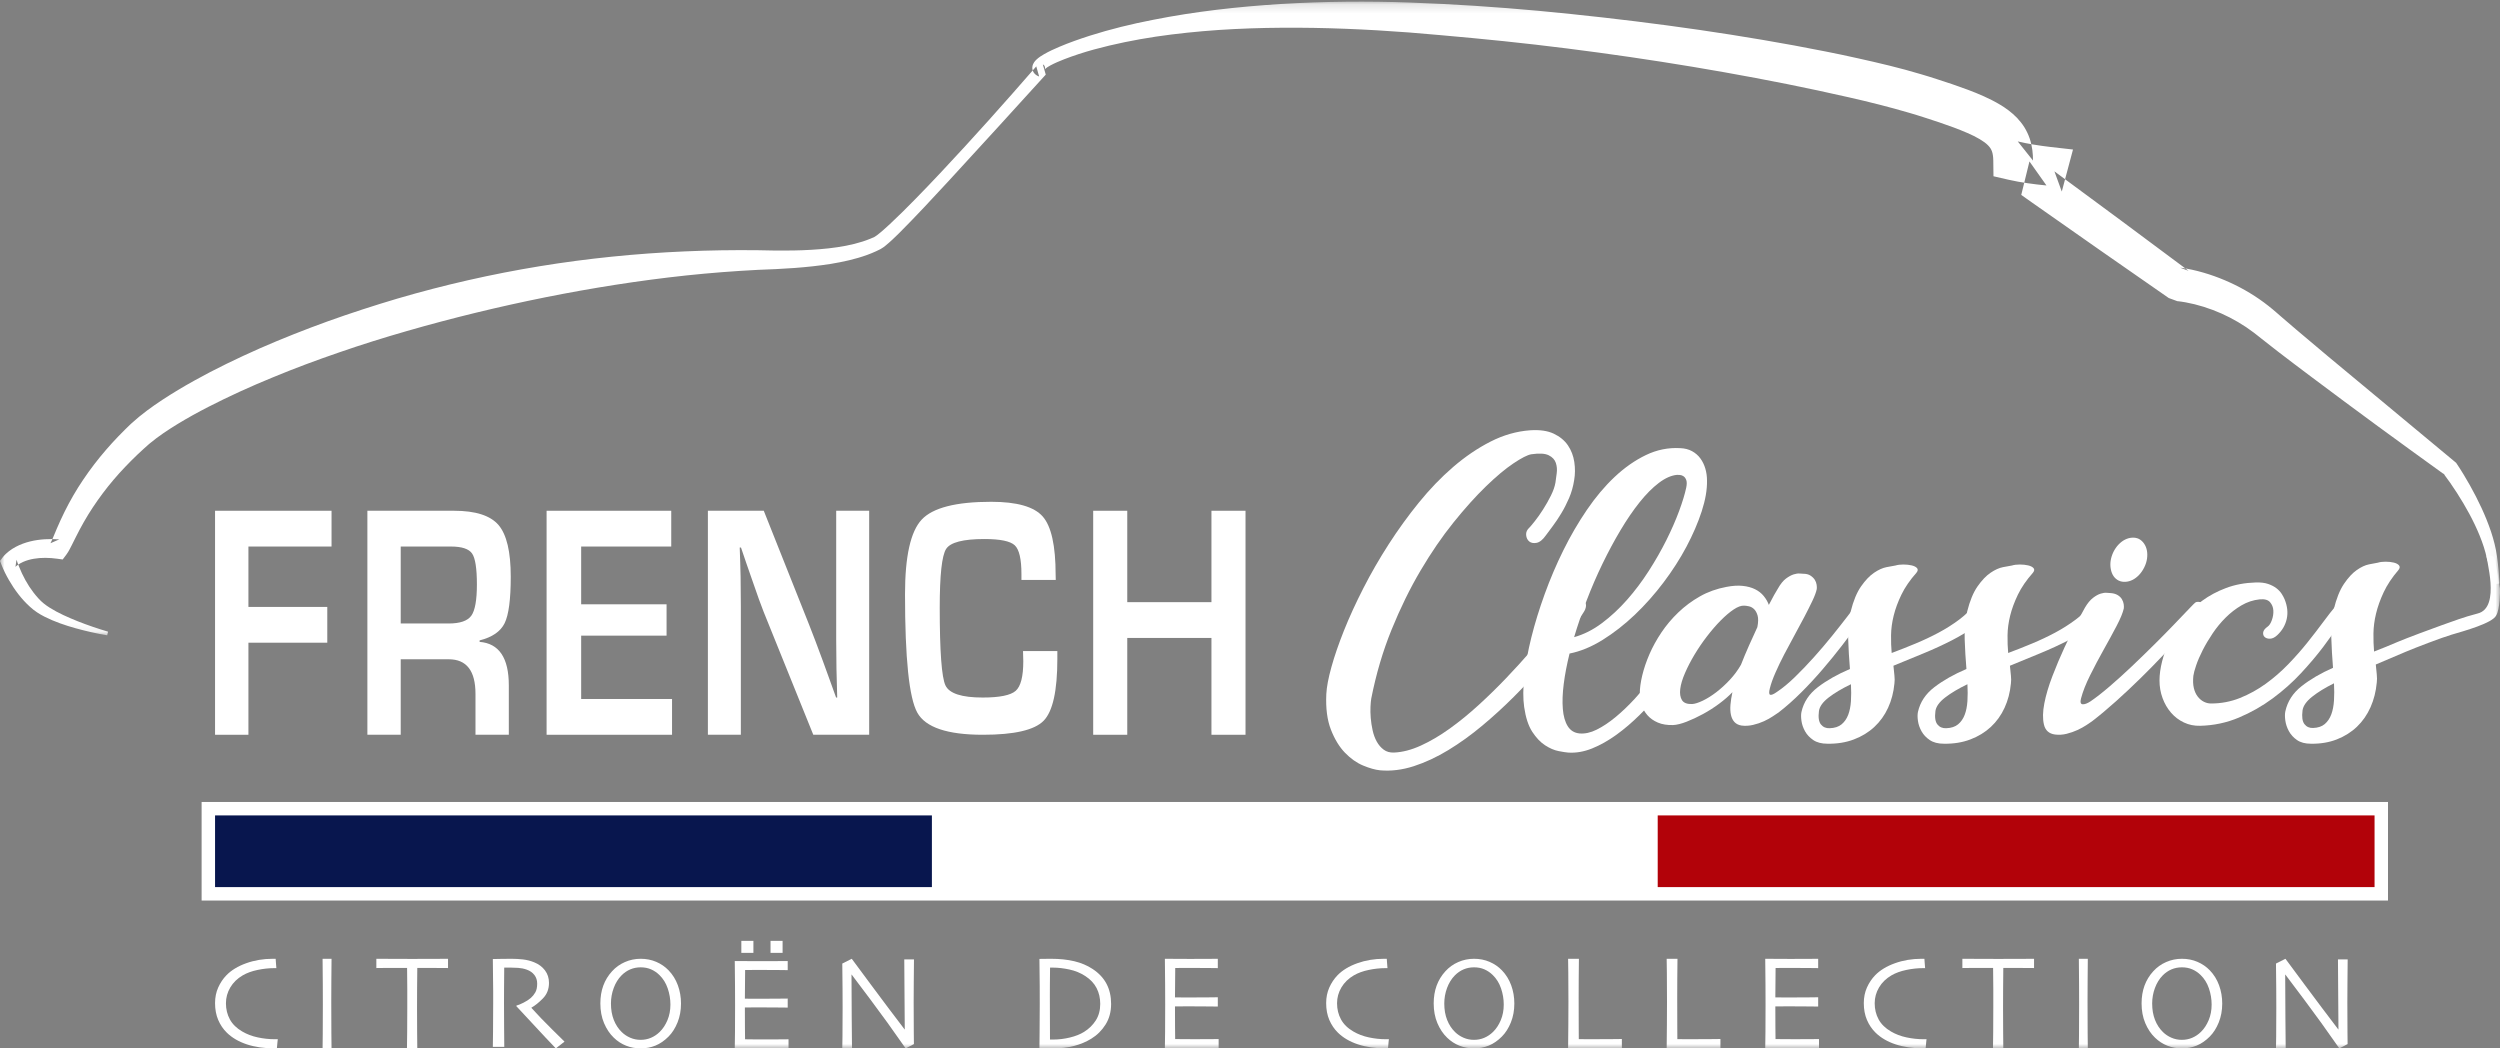 <?xml version="1.0" encoding="UTF-8"?>
<svg width="279px" height="117px" viewBox="0 0 279 117" version="1.1" xmlns="http://www.w3.org/2000/svg" xmlns:xlink="http://www.w3.org/1999/xlink">
    <rect x="0" y="0" width="279" height="117" fill="#808080" stroke="none"/>
    <!-- Generator: Sketch 55 (78076) - https://sketchapp.com -->
    <title>Group 47</title>
    <desc>Created with Sketch.</desc>
    <defs>
        <polygon id="path-1" points="0 0.182 278.944 0.182 278.944 70.903 0 70.903"></polygon>
        <polygon id="path-3" points="0 117 279 117 279 0 0 0"></polygon>
    </defs>
    <g id="Page-1" stroke="none" stroke-width="1" fill="none" fill-rule="evenodd">
        <g id="Page-annonce" transform="translate(-227, -3173)">
            <g id="Group-47" transform="translate(227, 3173)">
                <g id="Group-3">
                    <mask id="mask-2" fill="white">
                        <use xlink:href="#path-1"></use>
                    </mask>
                    <g id="Clip-2"></g>
                    <path d="M11.964,70.903 C10.767,70.704 9.593,70.432 8.421,70.109 C7.25,69.781 6.092,69.388 4.964,68.819 C4.682,68.676 4.403,68.516 4.128,68.333 C3.991,68.244 3.856,68.141 3.721,68.038 L3.354,67.724 C2.874,67.294 2.443,66.82 2.055,66.319 C1.665,65.818 1.317,65.291 1.003,64.745 C0.847,64.471 0.695,64.195 0.556,63.911 C0.486,63.769 0.42,63.625 0.354,63.48 C0.288,63.33 0.228,63.195 0.161,63.018 L-0,62.596 L0.284,62.224 L0.347,62.142 L0.393,62.086 L0.48,61.988 C0.537,61.925 0.594,61.868 0.651,61.814 C0.766,61.704 0.884,61.605 1.004,61.512 C1.244,61.328 1.495,61.169 1.753,61.031 C2.269,60.756 2.811,60.561 3.356,60.426 C3.902,60.289 4.453,60.218 4.998,60.182 C5.544,60.147 6.084,60.156 6.618,60.194 L5.628,60.626 C5.641,60.601 5.71,60.468 5.765,60.348 C5.825,60.216 5.887,60.073 5.95,59.924 L6.337,59.002 C6.606,58.376 6.892,57.746 7.199,57.126 C7.815,55.885 8.511,54.676 9.291,53.525 C10.068,52.372 10.915,51.267 11.822,50.216 C12.271,49.686 12.747,49.181 13.225,48.678 C13.467,48.43 13.71,48.182 13.956,47.938 L14.328,47.576 L14.515,47.395 L14.718,47.207 C15.809,46.217 16.945,45.398 18.107,44.631 C19.269,43.868 20.453,43.162 21.652,42.494 C24.051,41.159 26.512,39.976 29.004,38.873 C31.5,37.781 34.032,36.782 36.589,35.856 C39.149,34.939 41.735,34.099 44.34,33.326 C49.555,31.797 54.864,30.591 60.224,29.712 C65.584,28.835 70.996,28.291 76.414,28.056 C79.127,27.935 81.823,27.895 84.551,27.924 C85.894,27.963 87.216,27.977 88.54,27.954 C89.862,27.93 91.18,27.859 92.478,27.716 C93.774,27.57 95.054,27.345 96.259,26.959 L96.707,26.805 L97.146,26.635 L97.569,26.451 C97.62,26.431 97.757,26.339 97.868,26.256 C98.349,25.892 98.844,25.44 99.324,24.996 C100.289,24.096 101.234,23.156 102.163,22.203 C103.093,21.249 104.022,20.291 104.932,19.316 C108.589,15.427 112.146,11.436 115.647,7.407 L115.969,8.535 C115.919,8.519 115.91,8.514 115.885,8.505 L115.825,8.479 C115.787,8.461 115.748,8.441 115.71,8.419 C115.634,8.373 115.553,8.314 115.474,8.233 C115.395,8.15 115.316,8.038 115.265,7.904 C115.215,7.77 115.195,7.615 115.208,7.49 C115.235,7.23 115.33,7.074 115.408,6.951 C115.489,6.834 115.57,6.745 115.645,6.672 C115.951,6.383 116.232,6.216 116.516,6.049 C117.08,5.726 117.64,5.472 118.204,5.232 C119.329,4.753 120.475,4.356 121.628,3.983 C123.936,3.251 126.285,2.679 128.652,2.219 C133.383,1.276 138.18,0.743 142.983,0.443 C147.788,0.158 152.605,0.106 157.408,0.286 C162.204,0.457 166.984,0.777 171.757,1.212 C181.297,2.114 190.804,3.344 200.249,5.076 C202.609,5.52 204.969,5.97 207.322,6.502 C209.678,7.025 212.024,7.573 214.402,8.288 C215.006,8.461 215.564,8.643 216.144,8.828 C216.72,9.012 217.297,9.202 217.877,9.399 C219.036,9.799 220.206,10.21 221.402,10.75 C222.001,11.021 222.608,11.321 223.228,11.694 C223.844,12.065 224.486,12.524 225.09,13.143 C225.389,13.459 225.675,13.812 225.922,14.206 C226.166,14.603 226.367,15.03 226.515,15.462 C226.81,16.333 226.883,17.172 226.883,17.92 L225.181,15.783 C225.744,15.917 226.348,16.037 226.963,16.139 C227.271,16.19 227.581,16.238 227.892,16.281 C228.198,16.325 228.526,16.367 228.809,16.399 L231.347,16.687 L230.709,19.08 L230.095,21.378 L229.273,19.124 C231.778,20.962 234.276,22.811 236.772,24.662 L244.251,30.227 L243.297,29.876 L243.509,29.9 L243.683,29.925 L244.016,29.98 C244.234,30.018 244.447,30.06 244.658,30.107 C245.078,30.2 245.49,30.306 245.897,30.424 C246.711,30.66 247.504,30.944 248.278,31.271 C249.825,31.926 251.297,32.753 252.645,33.748 C252.981,33.998 253.311,34.256 253.632,34.523 L254.103,34.926 L254.531,35.299 C255.098,35.796 255.686,36.291 256.265,36.786 L259.784,39.751 L273.977,51.545 L274.103,51.651 L274.157,51.73 C274.703,52.542 275.179,53.337 275.645,54.164 C276.107,54.986 276.538,55.827 276.936,56.684 C277.332,57.543 277.692,58.422 277.996,59.325 C278.296,60.23 278.536,61.161 278.672,62.121 L278.663,62.079 C278.73,62.586 278.791,63.09 278.836,63.595 C278.878,64.101 278.921,64.603 278.944,65.111 L278.528,65.187 L278.041,63.762 C277.877,63.29 277.716,62.818 277.541,62.355 L277.533,62.312 C277.351,61.455 277.069,60.61 276.732,59.782 C276.397,58.954 276.006,58.143 275.58,57.349 C275.152,56.555 274.69,55.777 274.201,55.016 C273.714,54.26 273.19,53.499 272.661,52.806 L272.841,52.991 C270.337,51.192 267.849,49.376 265.359,47.56 C262.871,45.74 260.403,43.896 257.932,42.048 C256.699,41.122 255.465,40.194 254.239,39.25 C253.627,38.772 253.015,38.303 252.403,37.812 L251.943,37.448 L251.522,37.119 C251.242,36.907 250.955,36.703 250.665,36.506 C249.496,35.728 248.241,35.077 246.926,34.583 C246.269,34.335 245.598,34.125 244.923,33.957 C244.586,33.874 244.247,33.801 243.911,33.74 C243.744,33.711 243.577,33.682 243.414,33.66 L243.174,33.629 L243.062,33.617 C243.032,33.614 242.98,33.609 242.986,33.61 L242.032,33.26 L234.378,27.933 C231.829,26.154 229.282,24.373 226.743,22.581 L225.572,21.753 L225.921,20.327 L226.486,18.017 L228.386,20.698 C228.008,20.663 227.677,20.627 227.324,20.585 C226.977,20.543 226.63,20.497 226.282,20.447 C225.584,20.345 224.882,20.226 224.152,20.058 L222.472,19.671 L222.451,17.92 C222.445,17.49 222.392,17.138 222.301,16.888 C222.254,16.763 222.2,16.654 222.133,16.546 C222.063,16.44 221.973,16.332 221.864,16.218 C221.416,15.756 220.524,15.256 219.554,14.837 C218.575,14.412 217.502,14.02 216.409,13.651 C215.862,13.467 215.309,13.286 214.751,13.108 C214.197,12.933 213.623,12.747 213.082,12.594 C210.896,11.953 208.612,11.375 206.322,10.858 C204.032,10.332 201.722,9.846 199.408,9.377 C190.142,7.529 180.768,6.076 171.361,4.982 C166.657,4.439 161.937,4.012 157.222,3.621 C152.514,3.265 147.794,3.062 143.076,3.095 C140.717,3.111 138.36,3.189 136.008,3.345 C133.657,3.508 131.311,3.745 128.984,4.09 C126.659,4.442 124.351,4.907 122.093,5.522 C120.966,5.831 119.853,6.192 118.774,6.609 C118.238,6.819 117.705,7.042 117.23,7.298 C116.998,7.423 116.768,7.57 116.641,7.688 C116.609,7.716 116.591,7.739 116.586,7.743 C116.583,7.743 116.609,7.722 116.621,7.61 C116.624,7.558 116.62,7.478 116.592,7.414 C116.568,7.348 116.53,7.299 116.501,7.27 C116.475,7.242 116.453,7.229 116.44,7.222 C116.434,7.218 116.428,7.216 116.424,7.214 L116.414,7.21 L116.383,7.2 L116.706,8.328 C113.108,12.292 109.507,16.244 105.88,20.184 C104.059,22.151 102.246,24.114 100.332,26.029 C99.844,26.506 99.367,26.976 98.794,27.438 C98.639,27.556 98.507,27.668 98.26,27.802 L97.77,28.04 L97.28,28.253 L96.784,28.446 C95.448,28.932 94.08,29.223 92.72,29.45 C89.998,29.88 87.264,30.022 84.572,30.116 C81.93,30.252 79.259,30.458 76.617,30.737 C71.323,31.301 66.07,32.14 60.865,33.178 C55.66,34.224 50.503,35.477 45.41,36.944 C42.864,37.674 40.334,38.465 37.834,39.333 C35.331,40.19 32.852,41.116 30.414,42.127 C27.972,43.127 25.572,44.219 23.244,45.413 C22.08,46.01 20.938,46.64 19.837,47.31 C18.742,47.982 17.669,48.692 16.744,49.464 L16.572,49.609 L16.392,49.77 L16.031,50.092 L15.323,50.749 C14.86,51.196 14.402,51.648 13.961,52.115 C13.073,53.044 12.241,54.023 11.472,55.048 C10.704,56.073 9.993,57.139 9.358,58.254 C9.04,58.812 8.74,59.38 8.448,59.965 L8,60.86 C7.923,61.013 7.842,61.172 7.752,61.338 C7.653,61.513 7.569,61.678 7.385,61.923 L6.996,62.438 L6.395,62.355 C5.504,62.231 4.613,62.215 3.779,62.358 C3.362,62.428 2.962,62.542 2.596,62.702 C2.414,62.782 2.242,62.875 2.083,62.977 C2.005,63.029 1.93,63.083 1.863,63.137 C1.83,63.164 1.797,63.192 1.769,63.217 L1.731,63.253 L1.717,63.267 C1.716,63.267 1.705,63.281 1.722,63.256 L1.846,62.463 C1.876,62.567 1.925,62.709 1.97,62.835 C2.017,62.964 2.066,63.095 2.119,63.224 C2.22,63.484 2.335,63.741 2.453,63.996 C2.692,64.504 2.964,64.997 3.269,65.465 C3.576,65.931 3.913,66.374 4.286,66.78 L4.574,67.077 C4.67,67.164 4.764,67.253 4.87,67.336 C5.078,67.505 5.305,67.666 5.544,67.816 C6.502,68.423 7.591,68.895 8.684,69.338 C9.784,69.774 10.917,70.155 12.055,70.494 L11.964,70.903 Z" id="Fill-1" fill="#FFFFFF" mask="url(#mask-2)"></path>
                </g>
                <path d="M31,115.97 C30.995,116.014 30.982,116.137 30.961,116.339 C30.939,116.541 30.919,116.761 30.9,117 L30.775,117 L30.65,117 C29.486,117 28.452,116.85 27.546,116.551 C26.641,116.251 25.897,115.816 25.315,115.247 C24.91,114.852 24.59,114.38 24.354,113.83 C24.118,113.279 24,112.651 24,111.945 C24,111.312 24.117,110.734 24.35,110.21 C24.584,109.687 24.889,109.23 25.265,108.841 C25.814,108.276 26.55,107.828 27.475,107.497 C28.4,107.165 29.389,107 30.442,107 L30.621,107 L30.764,107 C30.769,107.088 30.778,107.228 30.793,107.42 C30.807,107.612 30.824,107.82 30.842,108.044 L30.721,108.044 L30.599,108.044 C30.003,108.044 29.384,108.111 28.745,108.245 C28.105,108.379 27.554,108.58 27.091,108.848 C26.49,109.198 26.027,109.648 25.702,110.196 C25.378,110.743 25.215,111.334 25.215,111.967 C25.215,112.624 25.361,113.222 25.652,113.76 C25.943,114.298 26.404,114.75 27.034,115.115 C27.549,115.417 28.125,115.637 28.763,115.773 C29.4,115.909 30.033,115.977 30.663,115.977 L30.799,115.977 C30.861,115.977 30.928,115.975 31,115.97" id="Fill-4" fill="#FFFFFF"></path>
                <path d="M37,117 L36,117 C36.004,116.701 36.01,116.169 36.018,115.402 C36.026,114.635 36.03,113.535 36.03,112.101 C36.03,111.533 36.028,110.789 36.024,109.868 C36.02,108.947 36.012,107.991 36,107 L37,107 C36.992,107.712 36.985,108.54 36.979,109.483 C36.973,110.427 36.97,111.197 36.97,111.794 C36.97,113.308 36.974,114.48 36.982,115.308 C36.99,116.137 36.996,116.701 37,117" id="Fill-6" fill="#FFFFFF"></path>
                <path d="M50,108.033 C49.925,108.033 49.613,108.03 49.064,108.026 C48.514,108.02 47.683,108.018 46.57,108.018 C46.56,109.042 46.553,109.818 46.548,110.348 C46.544,110.877 46.542,111.599 46.542,112.513 C46.542,113.392 46.545,114.285 46.552,115.191 C46.559,116.098 46.565,116.701 46.57,117 L45.417,117 C45.426,116.701 45.434,116.089 45.441,115.165 C45.448,114.241 45.452,113.337 45.452,112.453 L45.452,110.382 C45.452,109.87 45.444,109.082 45.431,108.018 C44.438,108.013 43.634,108.014 43.017,108.022 C42.399,108.029 42.06,108.033 42,108.033 L42,107 C42.48,107 43.063,107.003 43.75,107.008 C44.437,107.012 45.17,107.015 45.948,107.015 C47.075,107.015 48.017,107.012 48.774,107.008 C49.531,107.003 49.939,107 50,107 L50,108.033 Z" id="Fill-8" fill="#FFFFFF"></path>
                <path d="M63,116.246 L62.03,117 C61.917,116.888 61.514,116.464 60.823,115.729 C60.131,114.994 59.065,113.847 57.625,112.289 L57.633,112.223 C57.829,112.174 58.09,112.068 58.416,111.904 C58.741,111.741 59.015,111.564 59.237,111.373 C59.428,111.207 59.595,111.002 59.737,110.758 C59.879,110.514 59.95,110.186 59.95,109.776 C59.95,109.4 59.846,109.076 59.636,108.805 C59.427,108.534 59.139,108.335 58.773,108.208 C58.473,108.101 58.158,108.036 57.828,108.014 C57.497,107.992 57.192,107.981 56.913,107.981 C56.728,107.981 56.585,107.982 56.487,107.984 C56.389,107.987 56.317,107.988 56.271,107.988 C56.26,108.916 56.254,109.734 56.251,110.443 C56.248,111.151 56.247,111.652 56.247,111.945 C56.247,112.614 56.251,113.523 56.259,114.67 C56.267,115.818 56.273,116.539 56.278,116.832 L55,116.832 C55.005,116.539 55.013,115.972 55.023,115.13 C55.034,114.288 55.039,113.24 55.039,111.985 L55.039,110.631 C55.039,109.972 55.026,108.772 55,107.029 C55.052,107.029 55.309,107.024 55.774,107.014 C56.238,107.005 56.666,107 57.058,107 C57.507,107 57.942,107.024 58.365,107.073 C58.788,107.122 59.201,107.227 59.604,107.388 C60.114,107.593 60.519,107.894 60.818,108.291 C61.118,108.689 61.267,109.156 61.267,109.692 C61.267,110.385 61.041,110.961 60.59,111.422 C60.14,111.883 59.713,112.226 59.311,112.45 L59.311,112.487 C60.019,113.268 60.795,114.075 61.64,114.905 C62.484,115.736 62.938,116.183 63,116.246" id="Fill-10" fill="#FFFFFF"></path>
                <path d="M74.819,112.109 C74.819,111.497 74.718,110.895 74.516,110.304 C74.314,109.713 74.007,109.217 73.594,108.816 C73.316,108.543 73.004,108.331 72.658,108.18 C72.313,108.029 71.927,107.954 71.5,107.954 C71.083,107.954 70.694,108.03 70.335,108.184 C69.975,108.337 69.65,108.562 69.357,108.859 C68.986,109.235 68.697,109.702 68.491,110.258 C68.285,110.814 68.182,111.393 68.182,111.996 C68.182,112.675 68.287,113.283 68.498,113.82 C68.709,114.357 69.007,114.812 69.392,115.184 C69.656,115.443 69.97,115.651 70.331,115.809 C70.693,115.967 71.08,116.046 71.493,116.046 C71.906,116.046 72.292,115.97 72.651,115.816 C73.011,115.663 73.337,115.443 73.629,115.156 C73.977,114.816 74.262,114.384 74.485,113.859 C74.707,113.333 74.819,112.75 74.819,112.109 M76,111.996 C76,112.76 75.872,113.461 75.615,114.099 C75.358,114.738 75.023,115.264 74.611,115.679 C74.153,116.14 73.667,116.476 73.153,116.686 C72.639,116.895 72.088,117 71.5,117 C70.926,117 70.384,116.9 69.875,116.7 C69.366,116.5 68.907,116.201 68.5,115.806 C68.051,115.377 67.689,114.836 67.413,114.184 C67.138,113.531 67,112.797 67,111.982 C67,111.257 67.109,110.596 67.326,110 C67.544,109.404 67.87,108.868 68.306,108.392 C68.708,107.949 69.188,107.606 69.743,107.364 C70.298,107.121 70.884,107 71.5,107 C72.125,107 72.704,107.114 73.236,107.343 C73.769,107.571 74.229,107.888 74.618,108.293 C75.072,108.764 75.415,109.319 75.649,109.958 C75.883,110.596 76,111.276 76,111.996" id="Fill-12" fill="#FFFFFF"></path>
                <mask id="mask-4" fill="white">
                    <use xlink:href="#path-3"></use>
                </mask>
                <g id="Clip-15"></g>
                <path d="M85.991,106.337 L87.337,106.337 L87.337,105 L85.991,105 L85.991,106.337 Z M82.733,106.337 L84.08,106.337 L84.08,105 L82.733,105 L82.733,106.337 Z M88,117 C87.958,117 87.645,116.997 87.062,116.993 C86.479,116.988 85.758,116.985 84.898,116.985 C84.301,116.985 83.755,116.988 83.258,116.993 C82.763,116.997 82.343,117 82,117 C82.009,116.718 82.017,116.106 82.025,115.166 C82.032,114.225 82.035,113.254 82.035,112.25 C82.035,111.699 82.033,110.971 82.028,110.065 C82.023,109.159 82.014,108.221 82,107.251 C82.334,107.251 82.751,107.253 83.252,107.258 C83.752,107.263 84.268,107.266 84.799,107.266 C85.697,107.266 86.428,107.263 86.992,107.258 C87.556,107.253 87.861,107.251 87.908,107.251 L87.908,108.267 C87.861,108.267 87.567,108.263 87.024,108.256 C86.481,108.248 85.805,108.245 84.997,108.245 C84.644,108.245 84.299,108.246 83.96,108.248 C83.622,108.251 83.354,108.252 83.156,108.252 C83.156,108.803 83.152,109.352 83.142,109.9 C83.133,110.448 83.128,110.966 83.128,111.453 C83.34,111.453 83.59,111.454 83.879,111.457 C84.168,111.459 84.425,111.461 84.651,111.461 C85.478,111.461 86.217,111.457 86.868,111.45 C87.519,111.442 87.866,111.439 87.908,111.439 L87.908,112.447 C87.871,112.447 87.483,112.443 86.745,112.436 C86.007,112.429 85.333,112.425 84.722,112.425 C84.496,112.425 84.227,112.426 83.914,112.429 C83.602,112.431 83.34,112.433 83.128,112.433 C83.128,113.353 83.131,114.084 83.135,114.625 C83.14,115.166 83.144,115.619 83.149,115.984 C83.426,115.989 83.763,115.993 84.157,115.995 C84.552,115.998 84.978,115.999 85.434,115.999 C86.134,115.999 86.723,115.996 87.2,115.992 C87.677,115.987 87.944,115.984 88,115.984 L88,117 Z" id="Fill-14" fill="#FFFFFF" mask="url(#mask-4)"></path>
                <path d="M102,107.066 C101.991,107.839 101.983,108.723 101.976,109.718 C101.969,110.712 101.965,111.429 101.965,111.867 C101.965,113.265 101.97,114.377 101.979,115.202 C101.988,116.026 101.993,116.466 101.993,116.52 L101.07,117 C99.671,114.991 98.365,113.179 97.149,111.562 C95.934,109.944 95.232,109.01 95.042,108.759 L95.028,108.767 C95.028,110.086 95.036,111.707 95.052,113.629 C95.068,115.552 95.079,116.66 95.083,116.956 L94,116.956 C94.005,116.833 94.012,116.394 94.021,115.641 C94.03,114.888 94.035,113.839 94.035,112.495 C94.035,111.958 94.033,111.245 94.028,110.357 C94.023,109.468 94.014,108.526 94,107.532 L95.056,107 C95.139,107.113 95.848,108.07 97.184,109.871 C98.52,111.672 99.778,113.345 100.959,114.89 L100.972,114.882 C100.972,114.125 100.963,112.849 100.944,111.056 C100.926,109.262 100.917,107.932 100.917,107.066 L102,107.066 Z" id="Fill-16" fill="#FFFFFF" mask="url(#mask-4)"></path>
                <path d="M122.786,112.034 C122.786,111.39 122.653,110.806 122.386,110.282 C122.12,109.757 121.699,109.307 121.124,108.93 C120.586,108.579 119.991,108.334 119.337,108.195 C118.683,108.057 118.089,107.987 117.557,107.987 L117.335,107.987 L117.186,107.987 C117.176,108.77 117.17,109.418 117.168,109.932 C117.166,110.447 117.164,110.858 117.164,111.165 C117.164,111.383 117.166,111.891 117.168,112.69 C117.17,113.49 117.174,114.597 117.179,116.013 L117.36,116.013 L117.543,116.013 C118.161,116.013 118.781,115.937 119.404,115.786 C120.027,115.635 120.553,115.426 120.981,115.159 C121.523,114.822 121.959,114.396 122.29,113.878 C122.62,113.361 122.786,112.746 122.786,112.034 M124,112.041 C124,112.912 123.794,113.677 123.383,114.335 C122.971,114.993 122.437,115.523 121.78,115.924 C121.21,116.275 120.573,116.542 119.871,116.725 C119.17,116.909 118.381,117 117.506,117 C117.173,117 116.847,116.995 116.528,116.985 C116.21,116.975 116.033,116.97 116,116.97 C116,116.946 116.006,116.375 116.018,115.259 C116.03,114.143 116.036,113.085 116.036,112.085 C116.036,111.556 116.034,110.876 116.032,110.044 C116.03,109.213 116.019,108.203 116,107.015 C116.048,107.015 116.265,107.013 116.653,107.007 C117.041,107.003 117.249,107 117.278,107 C118.262,107 119.137,107.092 119.9,107.275 C120.664,107.458 121.345,107.747 121.945,108.144 C122.639,108.603 123.155,109.157 123.493,109.803 C123.831,110.449 124,111.195 124,112.041" id="Fill-17" fill="#FFFFFF" mask="url(#mask-4)"></path>
                <path d="M136,117 C135.957,117 135.645,116.997 135.062,116.993 C134.479,116.987 133.758,116.985 132.898,116.985 C132.301,116.985 131.754,116.987 131.259,116.993 C130.762,116.997 130.343,117 130,117 C130.009,116.71 130.018,116.083 130.025,115.118 C130.032,114.154 130.035,113.157 130.035,112.127 C130.035,111.563 130.033,110.816 130.028,109.886 C130.023,108.957 130.014,107.995 130,107 C130.334,107 130.751,107.003 131.251,107.008 C131.752,107.013 132.268,107.015 132.799,107.015 C133.697,107.015 134.428,107.013 134.992,107.008 C135.556,107.003 135.861,107 135.908,107 L135.908,108.042 C135.861,108.042 135.566,108.038 135.023,108.031 C134.481,108.023 133.805,108.02 132.996,108.02 C132.644,108.02 132.298,108.021 131.96,108.023 C131.622,108.026 131.354,108.027 131.156,108.027 C131.156,108.592 131.151,109.155 131.142,109.717 C131.133,110.28 131.128,110.811 131.128,111.31 C131.34,111.31 131.59,111.312 131.879,111.314 C132.168,111.317 132.425,111.318 132.651,111.318 C133.478,111.318 134.217,111.314 134.868,111.307 C135.519,111.299 135.866,111.295 135.908,111.295 L135.908,112.33 C135.87,112.33 135.483,112.326 134.745,112.319 C134.007,112.311 133.332,112.307 132.721,112.307 C132.496,112.307 132.227,112.309 131.914,112.311 C131.602,112.314 131.34,112.315 131.128,112.315 C131.128,113.259 131.13,114.009 131.135,114.564 C131.14,115.118 131.145,115.583 131.149,115.958 C131.427,115.963 131.763,115.967 132.157,115.969 C132.552,115.972 132.978,115.973 133.434,115.973 C134.134,115.973 134.723,115.971 135.2,115.966 C135.677,115.961 135.944,115.958 136,115.958 L136,117 Z" id="Fill-18" fill="#FFFFFF" mask="url(#mask-4)"></path>
                <path d="M155,115.97 C154.995,116.014 154.982,116.137 154.961,116.339 C154.939,116.541 154.919,116.761 154.9,117 L154.775,117 L154.65,117 C153.487,117 152.452,116.85 151.547,116.551 C150.641,116.251 149.897,115.816 149.315,115.247 C148.91,114.852 148.59,114.38 148.354,113.83 C148.118,113.279 148,112.651 148,111.945 C148,111.312 148.117,110.734 148.35,110.21 C148.584,109.687 148.889,109.23 149.265,108.841 C149.814,108.276 150.55,107.828 151.475,107.497 C152.4,107.165 153.389,107 154.442,107 L154.621,107 L154.764,107 C154.769,107.088 154.778,107.228 154.793,107.42 C154.807,107.612 154.824,107.82 154.843,108.044 L154.721,108.044 L154.599,108.044 C154.003,108.044 153.384,108.111 152.745,108.245 C152.105,108.379 151.554,108.58 151.091,108.848 C150.49,109.198 150.027,109.648 149.702,110.196 C149.378,110.743 149.215,111.334 149.215,111.967 C149.215,112.624 149.361,113.222 149.652,113.76 C149.943,114.298 150.404,114.75 151.034,115.115 C151.549,115.417 152.125,115.637 152.763,115.773 C153.4,115.909 154.033,115.977 154.663,115.977 L154.8,115.977 C154.862,115.977 154.928,115.975 155,115.97" id="Fill-19" fill="#FFFFFF" mask="url(#mask-4)"></path>
                <path d="M167.818,112.109 C167.818,111.497 167.718,110.895 167.516,110.304 C167.314,109.713 167.007,109.217 166.594,108.816 C166.316,108.543 166.004,108.331 165.658,108.18 C165.313,108.029 164.927,107.954 164.5,107.954 C164.083,107.954 163.694,108.03 163.335,108.184 C162.975,108.337 162.65,108.562 162.357,108.859 C161.986,109.235 161.698,109.702 161.491,110.258 C161.285,110.814 161.182,111.393 161.182,111.996 C161.182,112.675 161.287,113.283 161.498,113.82 C161.709,114.357 162.007,114.812 162.392,115.184 C162.656,115.443 162.969,115.651 163.331,115.809 C163.693,115.967 164.08,116.046 164.493,116.046 C164.906,116.046 165.292,115.97 165.651,115.816 C166.011,115.663 166.336,115.443 166.629,115.156 C166.977,114.816 167.262,114.384 167.484,113.859 C167.707,113.333 167.818,112.75 167.818,112.109 M169,111.996 C169,112.76 168.871,113.461 168.615,114.099 C168.357,114.738 168.023,115.264 167.611,115.679 C167.153,116.14 166.667,116.476 166.153,116.686 C165.639,116.895 165.088,117 164.5,117 C163.926,117 163.384,116.9 162.875,116.7 C162.366,116.5 161.908,116.201 161.5,115.806 C161.051,115.377 160.689,114.836 160.413,114.184 C160.138,113.531 160,112.797 160,111.982 C160,111.257 160.109,110.596 160.326,110 C160.544,109.404 160.87,108.868 161.306,108.392 C161.708,107.949 162.187,107.606 162.743,107.364 C163.299,107.121 163.884,107 164.5,107 C165.125,107 165.704,107.114 166.236,107.343 C166.768,107.571 167.229,107.888 167.618,108.293 C168.072,108.764 168.415,109.319 168.649,109.958 C168.883,110.596 169,111.276 169,111.996" id="Fill-20" fill="#FFFFFF" mask="url(#mask-4)"></path>
                <path d="M181,117 C180.942,117 180.633,116.997 180.074,116.993 C179.516,116.987 178.802,116.985 177.934,116.985 C177.363,116.985 176.821,116.987 176.306,116.993 C175.791,116.997 175.356,117 175,117 C175.01,116.142 175.018,115.274 175.026,114.393 C175.033,113.513 175.037,112.65 175.037,111.802 C175.037,110.386 175.032,109.306 175.022,108.563 C175.012,107.82 175.005,107.299 175,107 L176.207,107 C176.197,107.643 176.19,108.385 176.185,109.227 C176.18,110.069 176.178,110.759 176.178,111.297 C176.178,112.607 176.18,113.701 176.185,114.578 C176.19,115.455 176.193,115.918 176.193,115.968 C176.393,115.968 176.634,115.969 176.917,115.972 C177.2,115.974 177.456,115.975 177.685,115.975 C178.558,115.975 179.318,115.972 179.965,115.964 C180.611,115.957 180.956,115.953 181,115.953 L181,117 Z" id="Fill-21" fill="#FFFFFF" mask="url(#mask-4)"></path>
                <path d="M192,117 C191.942,117 191.633,116.997 191.074,116.993 C190.516,116.987 189.802,116.985 188.934,116.985 C188.363,116.985 187.821,116.987 187.306,116.993 C186.791,116.997 186.356,117 186,117 C186.01,116.142 186.018,115.274 186.026,114.393 C186.033,113.513 186.037,112.65 186.037,111.802 C186.037,110.386 186.032,109.306 186.022,108.563 C186.012,107.82 186.005,107.299 186,107 L187.207,107 C187.197,107.643 187.19,108.385 187.185,109.227 C187.18,110.069 187.178,110.759 187.178,111.297 C187.178,112.607 187.18,113.701 187.185,114.578 C187.19,115.455 187.193,115.918 187.193,115.968 C187.393,115.968 187.634,115.969 187.917,115.972 C188.2,115.974 188.456,115.975 188.685,115.975 C189.558,115.975 190.318,115.972 190.965,115.964 C191.611,115.957 191.956,115.953 192,115.953 L192,117 Z" id="Fill-22" fill="#FFFFFF" mask="url(#mask-4)"></path>
                <path d="M203,117 C202.958,117 202.645,116.997 202.062,116.993 C201.479,116.987 200.758,116.985 199.898,116.985 C199.301,116.985 198.754,116.987 198.258,116.993 C197.762,116.997 197.343,117 197,117 C197.009,116.71 197.017,116.083 197.025,115.118 C197.032,114.154 197.035,113.157 197.035,112.127 C197.035,111.563 197.033,110.816 197.028,109.886 C197.023,108.957 197.014,107.995 197,107 C197.334,107 197.751,107.003 198.251,107.008 C198.752,107.013 199.268,107.015 199.799,107.015 C200.697,107.015 201.428,107.013 201.992,107.008 C202.556,107.003 202.861,107 202.908,107 L202.908,108.042 C202.861,108.042 202.566,108.038 202.023,108.031 C201.481,108.023 200.805,108.02 199.996,108.02 C199.644,108.02 199.298,108.021 198.96,108.023 C198.622,108.026 198.354,108.027 198.156,108.027 C198.156,108.592 198.152,109.155 198.142,109.717 C198.133,110.28 198.128,110.811 198.128,111.31 C198.339,111.31 198.59,111.312 198.879,111.314 C199.168,111.317 199.425,111.318 199.651,111.318 C200.478,111.318 201.217,111.314 201.868,111.307 C202.519,111.299 202.866,111.295 202.908,111.295 L202.908,112.33 C202.871,112.33 202.483,112.326 201.745,112.319 C201.007,112.311 200.333,112.307 199.721,112.307 C199.496,112.307 199.227,112.309 198.914,112.311 C198.602,112.314 198.339,112.315 198.128,112.315 C198.128,113.259 198.13,114.009 198.135,114.564 C198.14,115.118 198.144,115.583 198.149,115.958 C198.426,115.963 198.762,115.967 199.157,115.969 C199.552,115.972 199.978,115.973 200.434,115.973 C201.134,115.973 201.723,115.971 202.2,115.966 C202.677,115.961 202.944,115.958 203,115.958 L203,117 Z" id="Fill-23" fill="#FFFFFF" mask="url(#mask-4)"></path>
                <path d="M215,115.97 C214.995,116.014 214.982,116.137 214.961,116.339 C214.939,116.541 214.919,116.761 214.9,117 L214.775,117 L214.65,117 C213.487,117 212.452,116.85 211.547,116.551 C210.641,116.251 209.897,115.816 209.315,115.247 C208.91,114.852 208.59,114.38 208.354,113.83 C208.118,113.279 208,112.651 208,111.945 C208,111.312 208.117,110.734 208.35,110.21 C208.584,109.687 208.889,109.23 209.265,108.841 C209.814,108.276 210.55,107.828 211.475,107.497 C212.4,107.165 213.389,107 214.442,107 L214.621,107 L214.764,107 C214.769,107.088 214.778,107.228 214.793,107.42 C214.807,107.612 214.824,107.82 214.843,108.044 L214.721,108.044 L214.599,108.044 C214.003,108.044 213.384,108.111 212.745,108.245 C212.105,108.379 211.554,108.58 211.091,108.848 C210.49,109.198 210.027,109.648 209.702,110.196 C209.378,110.743 209.215,111.334 209.215,111.967 C209.215,112.624 209.361,113.222 209.652,113.76 C209.943,114.298 210.404,114.75 211.034,115.115 C211.549,115.417 212.125,115.637 212.763,115.773 C213.4,115.909 214.033,115.977 214.663,115.977 L214.8,115.977 C214.862,115.977 214.928,115.975 215,115.97" id="Fill-24" fill="#FFFFFF" mask="url(#mask-4)"></path>
                <path d="M227,108.033 C226.925,108.033 226.613,108.03 226.064,108.026 C225.514,108.02 224.683,108.018 223.569,108.018 C223.56,109.042 223.553,109.818 223.548,110.348 C223.544,110.877 223.541,111.599 223.541,112.513 C223.541,113.392 223.545,114.285 223.552,115.191 C223.559,116.098 223.565,116.701 223.569,117 L222.417,117 C222.426,116.701 222.434,116.089 222.441,115.165 C222.448,114.241 222.452,113.337 222.452,112.453 L222.452,110.382 C222.452,109.87 222.444,109.082 222.43,108.018 C221.438,108.013 220.634,108.014 220.017,108.022 C219.399,108.029 219.06,108.033 219,108.033 L219,107 C219.48,107 220.063,107.003 220.75,107.008 C221.437,107.012 222.17,107.015 222.948,107.015 C224.075,107.015 225.017,107.012 225.774,107.008 C226.531,107.003 226.939,107 227,107 L227,108.033 Z" id="Fill-25" fill="#FFFFFF" mask="url(#mask-4)"></path>
                <path d="M233,117 L232,117 C232.004,116.701 232.01,116.169 232.018,115.402 C232.026,114.635 232.03,113.535 232.03,112.101 C232.03,111.533 232.028,110.789 232.024,109.868 C232.02,108.947 232.012,107.991 232,107 L233,107 C232.992,107.712 232.985,108.54 232.979,109.483 C232.973,110.427 232.97,111.197 232.97,111.794 C232.97,113.308 232.974,114.48 232.982,115.308 C232.99,116.137 232.996,116.701 233,117" id="Fill-26" fill="#FFFFFF" mask="url(#mask-4)"></path>
                <path d="M246.818,112.109 C246.818,111.497 246.718,110.895 246.516,110.304 C246.314,109.713 246.007,109.217 245.594,108.816 C245.316,108.543 245.004,108.331 244.658,108.18 C244.313,108.029 243.927,107.954 243.5,107.954 C243.083,107.954 242.694,108.03 242.335,108.184 C241.975,108.337 241.65,108.562 241.357,108.859 C240.986,109.235 240.698,109.702 240.491,110.258 C240.285,110.814 240.182,111.393 240.182,111.996 C240.182,112.675 240.287,113.283 240.498,113.82 C240.709,114.357 241.007,114.812 241.392,115.184 C241.656,115.443 241.969,115.651 242.331,115.809 C242.693,115.967 243.08,116.046 243.493,116.046 C243.906,116.046 244.292,115.97 244.651,115.816 C245.011,115.663 245.336,115.443 245.629,115.156 C245.977,114.816 246.262,114.384 246.484,113.859 C246.707,113.333 246.818,112.75 246.818,112.109 M248,111.996 C248,112.76 247.871,113.461 247.615,114.099 C247.357,114.738 247.023,115.264 246.611,115.679 C246.153,116.14 245.667,116.476 245.153,116.686 C244.639,116.895 244.088,117 243.5,117 C242.926,117 242.384,116.9 241.875,116.7 C241.366,116.5 240.908,116.201 240.5,115.806 C240.051,115.377 239.689,114.836 239.413,114.184 C239.138,113.531 239,112.797 239,111.982 C239,111.257 239.109,110.596 239.326,110 C239.544,109.404 239.87,108.868 240.306,108.392 C240.708,107.949 241.187,107.606 241.743,107.364 C242.299,107.121 242.884,107 243.5,107 C244.125,107 244.704,107.114 245.236,107.343 C245.768,107.571 246.229,107.888 246.618,108.293 C247.072,108.764 247.415,109.319 247.649,109.958 C247.883,110.596 248,111.276 248,111.996" id="Fill-27" fill="#FFFFFF" mask="url(#mask-4)"></path>
                <path d="M262,107.066 C261.991,107.839 261.983,108.723 261.976,109.718 C261.969,110.712 261.965,111.429 261.965,111.867 C261.965,113.265 261.97,114.377 261.979,115.202 C261.988,116.026 261.993,116.466 261.993,116.52 L261.069,117 C259.671,114.991 258.365,113.179 257.149,111.562 C255.934,109.944 255.232,109.01 255.042,108.759 L255.028,108.767 C255.028,110.086 255.036,111.707 255.052,113.629 C255.068,115.552 255.079,116.66 255.083,116.956 L254,116.956 C254.005,116.833 254.011,116.394 254.021,115.641 C254.03,114.888 254.035,113.839 254.035,112.495 C254.035,111.958 254.032,111.245 254.028,110.357 C254.023,109.468 254.014,108.526 254,107.532 L255.056,107 C255.139,107.113 255.848,108.07 257.184,109.871 C258.52,111.672 259.778,113.345 260.958,114.89 L260.972,114.882 C260.972,114.125 260.963,112.849 260.944,111.056 C260.926,109.262 260.917,107.932 260.917,107.066 L262,107.066 Z" id="Fill-28" fill="#FFFFFF" mask="url(#mask-4)"></path>
                <path d="M170.748,48.021 C171.825,47.947 172.707,48.072 173.395,48.397 C174.081,48.722 174.611,49.159 174.983,49.707 C175.354,50.256 175.591,50.874 175.693,51.561 C175.795,52.249 175.79,52.918 175.679,53.569 C175.567,54.294 175.377,54.967 175.108,55.59 C174.838,56.213 174.546,56.784 174.23,57.304 C173.914,57.825 173.604,58.29 173.297,58.699 C172.991,59.108 172.735,59.451 172.531,59.73 C172.178,60.232 171.83,60.515 171.486,60.58 C171.142,60.646 170.869,60.594 170.664,60.427 C170.46,60.26 170.344,60.018 170.316,59.702 C170.289,59.386 170.423,59.098 170.72,58.838 C170.813,58.745 171.003,58.517 171.291,58.155 C171.579,57.792 171.881,57.365 172.197,56.872 C172.512,56.38 172.805,55.864 173.074,55.325 C173.343,54.786 173.515,54.294 173.59,53.847 C173.626,53.569 173.673,53.225 173.729,52.816 C173.785,52.407 173.752,52.021 173.631,51.659 C173.51,51.296 173.246,51.013 172.837,50.809 C172.428,50.604 171.779,50.567 170.887,50.697 C170.46,50.772 169.796,51.111 168.896,51.715 C167.994,52.319 166.973,53.174 165.831,54.28 C164.689,55.386 163.482,56.729 162.21,58.308 C160.938,59.888 159.712,61.677 158.533,63.675 C157.353,65.673 156.276,67.871 155.301,70.269 C154.326,72.666 153.57,75.231 153.031,77.963 C152.994,78.186 152.966,78.489 152.947,78.869 C152.929,79.25 152.938,79.669 152.975,80.124 C153.012,80.58 153.082,81.04 153.184,81.504 C153.286,81.968 153.439,82.387 153.644,82.759 C153.848,83.13 154.108,83.432 154.424,83.665 C154.739,83.897 155.12,84.004 155.566,83.985 C156.513,83.948 157.516,83.688 158.575,83.204 C159.633,82.721 160.706,82.089 161.792,81.309 C162.879,80.528 163.955,79.65 165.023,78.674 C166.091,77.698 167.113,76.699 168.088,75.677 C169.063,74.655 169.977,73.652 170.832,72.666 C171.686,71.681 172.434,70.798 173.074,70.018 C173.715,69.237 174.239,68.591 174.648,68.08 C175.056,67.569 175.298,67.285 175.372,67.23 C175.521,67.118 175.707,67.039 175.929,66.993 C176.152,66.946 176.357,66.951 176.542,67.006 C176.728,67.062 176.863,67.169 176.946,67.327 C177.03,67.485 177.016,67.713 176.905,68.01 C176.849,68.159 176.607,68.545 176.18,69.167 C175.753,69.79 175.186,70.552 174.481,71.453 C173.775,72.355 172.953,73.354 172.016,74.45 C171.078,75.547 170.052,76.653 168.937,77.768 C167.823,78.883 166.648,79.957 165.413,80.988 C164.178,82.02 162.92,82.926 161.639,83.706 C160.357,84.487 159.071,85.086 157.781,85.505 C156.49,85.923 155.232,86.076 154.006,85.965 C153.467,85.909 152.84,85.732 152.126,85.435 C151.41,85.137 150.737,84.664 150.106,84.013 C149.474,83.362 148.95,82.503 148.532,81.434 C148.114,80.366 147.943,79.041 148.017,77.461 C148.054,76.681 148.244,75.673 148.588,74.436 C148.931,73.201 149.4,71.84 149.994,70.352 C150.589,68.865 151.308,67.295 152.153,65.64 C152.998,63.986 153.941,62.351 154.981,60.734 C156.021,59.117 157.144,57.565 158.352,56.078 C159.559,54.591 160.831,53.271 162.168,52.119 C163.505,50.967 164.893,50.024 166.333,49.289 C167.772,48.555 169.244,48.132 170.748,48.021" id="Fill-29" fill="#FFFFFF" mask="url(#mask-4)"></path>
                <path d="M187.162,52.994 C186.521,53.05 185.841,53.35 185.125,53.894 C184.407,54.438 183.69,55.16 182.974,56.06 C182.256,56.96 181.549,57.996 180.851,59.168 C180.153,60.34 179.482,61.587 178.841,62.909 C178.2,64.23 177.61,65.594 177.073,67.001 C176.535,68.407 176.068,69.776 175.671,71.107 C176.747,70.807 177.78,70.287 178.77,69.546 C179.761,68.806 180.695,67.938 181.573,66.944 C182.45,65.951 183.261,64.873 184.006,63.71 C184.752,62.548 185.407,61.399 185.974,60.265 C186.54,59.13 187.011,58.052 187.389,57.03 C187.766,56.008 188.03,55.141 188.181,54.428 C188.256,54.072 188.261,53.796 188.195,53.599 C188.129,53.402 188.03,53.257 187.898,53.163 C187.766,53.069 187.629,53.018 187.488,53.008 C187.346,52.999 187.238,52.994 187.162,52.994 M187.502,50.013 C188.011,50.031 188.455,50.144 188.832,50.35 C189.209,50.557 189.521,50.828 189.766,51.166 C190.011,51.503 190.195,51.883 190.318,52.305 C190.441,52.727 190.502,53.172 190.502,53.641 C190.521,54.653 190.323,55.797 189.908,57.072 C189.492,58.348 188.926,59.66 188.21,61.01 C187.492,62.36 186.639,63.692 185.648,65.004 C184.657,66.316 183.591,67.517 182.45,68.604 C181.308,69.691 180.115,70.625 178.87,71.402 C177.624,72.181 176.388,72.692 175.162,72.935 C174.86,74.154 174.643,75.289 174.511,76.339 C174.379,77.389 174.345,78.317 174.412,79.123 C174.478,79.93 174.662,80.571 174.964,81.05 C175.265,81.528 175.7,81.795 176.266,81.851 C176.869,81.908 177.511,81.767 178.19,81.429 C178.87,81.092 179.567,80.628 180.285,80.037 C181.002,79.446 181.718,78.762 182.436,77.984 C183.153,77.206 183.837,76.4 184.488,75.565 C185.139,74.731 185.757,73.91 186.342,73.104 C186.926,72.298 187.436,71.567 187.87,70.91 C188.304,70.254 188.658,69.715 188.931,69.293 C189.205,68.871 189.36,68.623 189.398,68.548 C189.568,68.285 189.766,68.121 189.993,68.055 C190.219,67.99 190.417,68.004 190.587,68.098 C190.757,68.192 190.879,68.351 190.955,68.576 C191.03,68.801 191.011,69.073 190.898,69.391 C190.86,69.486 190.7,69.771 190.417,70.249 C190.134,70.727 189.756,71.323 189.285,72.035 C188.813,72.748 188.252,73.55 187.601,74.44 C186.95,75.331 186.238,76.226 185.464,77.126 C184.69,78.026 183.874,78.903 183.016,79.756 C182.157,80.609 181.28,81.359 180.384,82.006 C179.487,82.653 178.587,83.159 177.681,83.525 C176.775,83.89 175.888,84.045 175.02,83.989 C174.775,83.97 174.412,83.914 173.931,83.82 C173.45,83.726 172.95,83.511 172.431,83.173 C171.912,82.836 171.435,82.334 171.001,81.668 C170.567,81.003 170.266,80.079 170.096,78.898 C169.963,77.96 169.968,76.817 170.11,75.467 C170.251,74.117 170.515,72.668 170.902,71.121 C171.289,69.574 171.784,67.967 172.388,66.298 C172.992,64.629 173.685,63.002 174.468,61.418 C175.251,59.833 176.124,58.334 177.086,56.918 C178.049,55.502 179.082,54.274 180.186,53.233 C181.289,52.192 182.454,51.377 183.681,50.786 C184.907,50.195 186.181,49.938 187.502,50.013" id="Fill-30" fill="#FFFFFF" mask="url(#mask-4)"></path>
                <path d="M188.838,78.571 C189.147,78.553 189.542,78.428 190.024,78.198 C190.506,77.969 191.006,77.656 191.525,77.26 C192.043,76.865 192.547,76.405 193.038,75.881 C193.529,75.357 193.948,74.791 194.294,74.184 C194.566,73.486 194.862,72.778 195.18,72.06 C195.498,71.343 195.812,70.653 196.121,69.991 C196.23,69.439 196.239,69.007 196.148,68.695 C196.057,68.382 195.925,68.143 195.753,67.977 C195.58,67.812 195.385,67.706 195.166,67.66 C194.948,67.615 194.775,67.591 194.648,67.591 C194.321,67.573 193.929,67.715 193.475,68.019 C193.02,68.322 192.538,68.732 192.029,69.246 C191.52,69.761 191.01,70.35 190.502,71.012 C189.992,71.674 189.529,72.355 189.111,73.053 C188.692,73.752 188.337,74.437 188.047,75.109 C187.755,75.78 187.578,76.373 187.515,76.888 C187.451,77.403 187.515,77.817 187.706,78.129 C187.897,78.442 188.274,78.589 188.838,78.571 M201.249,64.032 C201.577,64.032 201.845,64.101 202.054,64.239 C202.263,64.377 202.422,64.534 202.532,64.708 C202.641,64.883 202.709,65.067 202.736,65.26 C202.764,65.453 202.768,65.614 202.75,65.743 C202.677,66.092 202.513,66.534 202.259,67.067 C202.004,67.601 201.708,68.189 201.372,68.833 C201.036,69.477 200.667,70.161 200.268,70.888 C199.867,71.615 199.485,72.327 199.122,73.026 C198.758,73.725 198.431,74.405 198.14,75.067 C197.849,75.729 197.639,76.318 197.512,76.833 C197.403,77.256 197.417,77.491 197.553,77.536 C197.69,77.582 197.94,77.477 198.303,77.219 C198.94,76.796 199.613,76.24 200.322,75.55 C201.031,74.86 201.736,74.125 202.436,73.343 C203.136,72.562 203.809,71.771 204.455,70.971 C205.1,70.17 205.673,69.444 206.173,68.791 C206.673,68.139 207.087,67.596 207.414,67.164 C207.742,66.732 207.933,66.497 207.987,66.46 C208.06,66.405 208.164,66.377 208.301,66.377 C208.437,66.377 208.564,66.41 208.683,66.474 C208.801,66.538 208.892,66.626 208.955,66.736 C209.019,66.846 209.015,66.984 208.942,67.15 C208.887,67.26 208.714,67.55 208.424,68.019 C208.133,68.488 207.742,69.072 207.251,69.77 C206.76,70.47 206.187,71.242 205.532,72.088 C204.878,72.934 204.173,73.798 203.418,74.681 C202.663,75.564 201.868,76.424 201.031,77.26 C200.194,78.097 199.349,78.847 198.494,79.509 C198.349,79.601 198.135,79.743 197.853,79.937 C197.571,80.129 197.24,80.313 196.858,80.488 C196.476,80.663 196.067,80.801 195.63,80.902 C195.194,81.003 194.766,81.026 194.348,80.971 C194.021,80.916 193.762,80.787 193.571,80.585 C193.38,80.382 193.248,80.116 193.175,79.785 C193.102,79.454 193.084,79.072 193.121,78.64 C193.157,78.208 193.23,77.743 193.339,77.247 C192.938,77.67 192.447,78.097 191.866,78.529 C191.284,78.962 190.679,79.348 190.051,79.688 C189.424,80.029 188.815,80.313 188.224,80.543 C187.633,80.774 187.128,80.897 186.71,80.916 C186.055,80.934 185.491,80.842 185.019,80.64 C184.546,80.438 184.16,80.167 183.86,79.826 C183.559,79.486 183.341,79.105 183.205,78.681 C183.068,78.258 183,77.835 183,77.412 C183,76.824 183.091,76.148 183.273,75.385 C183.455,74.622 183.723,73.831 184.077,73.012 C184.432,72.194 184.878,71.384 185.414,70.584 C185.95,69.784 186.578,69.039 187.297,68.35 C188.015,67.66 188.819,67.063 189.711,66.557 C190.602,66.051 191.593,65.697 192.684,65.495 C193.356,65.366 193.957,65.329 194.484,65.384 C195.012,65.439 195.471,65.564 195.862,65.757 C196.253,65.95 196.576,66.203 196.83,66.515 C197.085,66.828 197.276,67.159 197.403,67.508 C197.621,67.086 197.817,66.718 197.99,66.405 C198.162,66.092 198.303,65.853 198.413,65.688 C198.703,65.173 199.003,64.801 199.313,64.57 C199.622,64.341 199.908,64.184 200.172,64.101 C200.435,64.019 200.663,63.987 200.854,64.005 C201.045,64.023 201.177,64.032 201.249,64.032" id="Fill-31" fill="#FFFFFF" mask="url(#mask-4)"></path>
                <path d="M204.194,81.269 C204.752,81.251 205.193,81.106 205.519,80.837 C205.844,80.568 206.091,80.214 206.258,79.777 C206.425,79.34 206.527,78.829 206.565,78.243 C206.602,77.657 206.602,77.03 206.565,76.36 C205.561,76.844 204.733,77.337 204.082,77.839 C203.431,78.341 203.068,78.843 202.995,79.345 C202.901,80.052 202.976,80.554 203.218,80.851 C203.459,81.148 203.784,81.288 204.194,81.269 M211.53,63.112 C211.771,63.038 212.064,63 212.408,63 C212.752,63 213.064,63.033 213.343,63.098 C213.622,63.163 213.821,63.265 213.943,63.404 C214.063,63.544 214.04,63.716 213.873,63.921 C213.148,64.739 212.59,65.552 212.199,66.361 C211.809,67.17 211.52,67.951 211.335,68.704 C211.149,69.457 211.051,70.187 211.042,70.894 C211.032,71.6 211.056,72.26 211.111,72.874 C212.004,72.539 212.897,72.186 213.789,71.814 C214.682,71.442 215.537,71.038 216.355,70.601 C217.173,70.164 217.936,69.68 218.643,69.15 C219.349,68.62 219.963,68.03 220.484,67.379 C220.669,67.138 220.878,66.989 221.111,66.933 C221.343,66.877 221.539,66.896 221.697,66.989 C221.855,67.082 221.952,67.244 221.99,67.477 C222.027,67.709 221.962,68.002 221.795,68.355 C221.516,68.913 221.023,69.448 220.316,69.959 C219.609,70.471 218.777,70.973 217.82,71.465 C216.862,71.958 215.821,72.437 214.696,72.902 C213.57,73.367 212.441,73.832 211.307,74.296 C211.344,74.687 211.381,75.049 211.418,75.384 C211.455,75.719 211.455,76.016 211.418,76.277 C211.325,77.262 211.088,78.169 210.707,78.996 C210.326,79.824 209.814,80.535 209.173,81.13 C208.531,81.725 207.769,82.19 206.886,82.524 C206.002,82.859 205.021,83.017 203.943,82.999 C203.292,82.999 202.767,82.863 202.367,82.594 C201.967,82.324 201.66,81.999 201.446,81.618 C201.233,81.237 201.098,80.846 201.042,80.446 C200.986,80.047 200.986,79.717 201.042,79.456 C201.284,78.359 201.897,77.434 202.883,76.681 C203.868,75.928 205.059,75.254 206.453,74.659 C206.36,73.543 206.295,72.432 206.258,71.326 C206.22,70.22 206.314,69.192 206.537,68.244 C206.834,67.054 207.22,66.119 207.694,65.441 C208.169,64.762 208.652,64.255 209.145,63.921 C209.637,63.586 210.102,63.377 210.539,63.293 C210.976,63.209 211.307,63.149 211.53,63.112" id="Fill-32" fill="#FFFFFF" mask="url(#mask-4)"></path>
                <path d="M217.194,81.269 C217.752,81.251 218.193,81.106 218.519,80.837 C218.844,80.568 219.091,80.214 219.258,79.777 C219.425,79.34 219.527,78.829 219.565,78.243 C219.602,77.657 219.602,77.03 219.565,76.36 C218.561,76.844 217.733,77.337 217.082,77.839 C216.431,78.341 216.068,78.843 215.995,79.345 C215.901,80.052 215.976,80.554 216.218,80.851 C216.459,81.148 216.784,81.288 217.194,81.269 M224.53,63.112 C224.771,63.038 225.064,63 225.408,63 C225.752,63 226.064,63.033 226.343,63.098 C226.622,63.163 226.821,63.265 226.943,63.404 C227.063,63.544 227.04,63.716 226.873,63.921 C226.148,64.739 225.59,65.552 225.199,66.361 C224.809,67.17 224.52,67.951 224.335,68.704 C224.149,69.457 224.051,70.187 224.042,70.894 C224.032,71.6 224.056,72.26 224.111,72.874 C225.004,72.539 225.897,72.186 226.789,71.814 C227.682,71.442 228.537,71.038 229.355,70.601 C230.173,70.164 230.936,69.68 231.643,69.15 C232.349,68.62 232.963,68.03 233.484,67.379 C233.669,67.138 233.878,66.989 234.111,66.933 C234.343,66.877 234.539,66.896 234.697,66.989 C234.855,67.082 234.952,67.244 234.99,67.477 C235.027,67.709 234.962,68.002 234.795,68.355 C234.516,68.913 234.023,69.448 233.316,69.959 C232.609,70.471 231.777,70.973 230.82,71.465 C229.862,71.958 228.821,72.437 227.696,72.902 C226.57,73.367 225.441,73.832 224.307,74.296 C224.344,74.687 224.381,75.049 224.418,75.384 C224.455,75.719 224.455,76.016 224.418,76.277 C224.325,77.262 224.088,78.169 223.707,78.996 C223.326,79.824 222.814,80.535 222.173,81.13 C221.531,81.725 220.769,82.19 219.886,82.524 C219.002,82.859 218.021,83.017 216.943,82.999 C216.292,82.999 215.767,82.863 215.367,82.594 C214.967,82.324 214.66,81.999 214.446,81.618 C214.233,81.237 214.098,80.846 214.042,80.446 C213.986,80.047 213.986,79.717 214.042,79.456 C214.284,78.359 214.897,77.434 215.883,76.681 C216.868,75.928 218.059,75.254 219.453,74.659 C219.36,73.543 219.295,72.432 219.258,71.326 C219.22,70.22 219.314,69.192 219.537,68.244 C219.834,67.054 220.22,66.119 220.694,65.441 C221.169,64.762 221.652,64.255 222.145,63.921 C222.637,63.586 223.102,63.377 223.539,63.293 C223.976,63.209 224.307,63.149 224.53,63.112" id="Fill-33" fill="#FFFFFF" mask="url(#mask-4)"></path>
                <path d="M235.851,61.61 C236.014,61.283 236.207,61.002 236.434,60.766 C236.66,60.53 236.899,60.349 237.153,60.222 C237.406,60.095 237.668,60.022 237.94,60.004 C238.211,59.986 238.464,60.031 238.699,60.14 C238.934,60.267 239.128,60.444 239.282,60.671 C239.436,60.898 239.54,61.152 239.594,61.433 C239.649,61.715 239.653,62.018 239.608,62.345 C239.563,62.672 239.459,62.998 239.296,63.325 C239.133,63.652 238.939,63.933 238.713,64.169 C238.486,64.405 238.247,64.587 237.994,64.714 C237.74,64.841 237.478,64.913 237.207,64.931 C236.936,64.949 236.682,64.904 236.447,64.795 C235.977,64.56 235.683,64.133 235.566,63.516 C235.448,62.899 235.543,62.263 235.851,61.61 M235.498,66.184 C235.824,66.202 236.095,66.275 236.312,66.401 C236.529,66.528 236.692,66.683 236.8,66.864 C236.909,67.046 236.977,67.232 237.004,67.422 C237.031,67.613 237.035,67.772 237.017,67.899 C236.909,68.389 236.637,69.047 236.203,69.872 C235.769,70.698 235.29,71.578 234.765,72.513 C234.241,73.448 233.739,74.396 233.26,75.358 C232.781,76.32 232.441,77.181 232.243,77.944 C232.134,78.361 232.193,78.579 232.419,78.597 C232.645,78.615 232.939,78.507 233.301,78.271 C233.915,77.853 234.63,77.295 235.444,76.596 C236.258,75.898 237.089,75.145 237.94,74.337 C238.79,73.529 239.626,72.717 240.449,71.9 C241.272,71.084 242.009,70.335 242.66,69.654 C243.311,68.974 243.849,68.411 244.274,67.967 C244.699,67.522 244.938,67.282 244.993,67.245 C245.065,67.191 245.169,67.163 245.305,67.163 C245.44,67.163 245.567,67.195 245.684,67.259 C245.802,67.323 245.892,67.409 245.956,67.517 C246.019,67.626 246.014,67.762 245.942,67.926 C245.888,68.035 245.662,68.33 245.264,68.811 C244.866,69.291 244.351,69.891 243.718,70.607 C243.084,71.324 242.352,72.123 241.52,73.003 C240.688,73.883 239.82,74.768 238.916,75.657 C238.012,76.546 237.089,77.413 236.149,78.257 C235.209,79.101 234.313,79.85 233.463,80.503 C233.337,80.594 233.129,80.734 232.839,80.925 C232.55,81.115 232.22,81.297 231.849,81.469 C231.478,81.641 231.076,81.782 230.642,81.891 C230.208,82 229.774,82.027 229.34,81.973 C228.671,81.882 228.259,81.514 228.106,80.87 C227.952,80.226 227.966,79.437 228.146,78.502 C228.327,77.567 228.63,76.546 229.055,75.439 C229.48,74.332 229.927,73.271 230.398,72.254 C230.868,71.238 231.316,70.331 231.741,69.532 C232.166,68.733 232.477,68.162 232.677,67.817 C232.966,67.327 233.264,66.964 233.572,66.728 C233.879,66.492 234.164,66.333 234.427,66.252 C234.688,66.17 234.915,66.138 235.105,66.156 C235.295,66.174 235.426,66.184 235.498,66.184" id="Fill-34" fill="#FFFFFF" mask="url(#mask-4)"></path>
                <path d="M251.734,65.003 C252.282,64.985 252.743,65.04 253.117,65.167 C253.491,65.295 253.801,65.455 254.048,65.646 C254.294,65.837 254.49,66.047 254.637,66.275 C254.783,66.503 254.892,66.708 254.965,66.89 C255.275,67.655 255.353,68.385 255.198,69.077 C255.043,69.77 254.691,70.372 254.144,70.882 C253.87,71.137 253.605,71.269 253.35,71.278 C253.094,71.288 252.893,71.228 252.747,71.1 C252.601,70.973 252.542,70.8 252.569,70.581 C252.597,70.362 252.765,70.144 253.076,69.925 C253.258,69.798 253.413,69.556 253.541,69.2 C253.669,68.845 253.724,68.489 253.706,68.134 C253.687,67.778 253.564,67.469 253.336,67.204 C253.107,66.94 252.72,66.835 252.172,66.89 C251.46,66.963 250.785,67.187 250.146,67.56 C249.507,67.934 248.918,68.39 248.38,68.927 C247.841,69.465 247.357,70.053 246.929,70.691 C246.499,71.329 246.13,71.953 245.819,72.563 C245.509,73.174 245.267,73.735 245.094,74.245 C244.92,74.756 244.815,75.147 244.779,75.421 C244.724,75.95 244.742,76.405 244.833,76.788 C244.925,77.171 245.071,77.49 245.272,77.745 C245.472,78 245.7,78.192 245.956,78.319 C246.212,78.447 246.477,78.51 246.75,78.51 C247.882,78.51 248.959,78.305 249.981,77.895 C251.004,77.485 251.962,76.956 252.857,76.309 C253.751,75.662 254.586,74.938 255.362,74.136 C256.138,73.334 256.85,72.527 257.498,71.716 C258.146,70.905 258.74,70.135 259.278,69.405 C259.816,68.676 260.296,68.066 260.716,67.573 C260.843,67.409 261.003,67.323 261.195,67.314 C261.387,67.305 261.551,67.341 261.688,67.423 C261.825,67.505 261.921,67.628 261.975,67.792 C262.03,67.956 261.993,68.139 261.866,68.339 C261.72,68.594 261.423,69.073 260.976,69.775 C260.528,70.476 259.953,71.292 259.251,72.222 C258.548,73.151 257.726,74.122 256.786,75.133 C255.846,76.145 254.796,77.079 253.637,77.936 C252.478,78.793 251.218,79.508 249.858,80.082 C248.498,80.657 247.061,80.962 245.546,80.998 C244.888,81.016 244.281,80.893 243.724,80.629 C243.167,80.365 242.688,80 242.287,79.536 C241.885,79.071 241.57,78.529 241.342,77.909 C241.114,77.289 241,76.633 241,75.94 C241,75.284 241.1,74.56 241.301,73.766 C241.502,72.973 241.798,72.176 242.191,71.374 C242.583,70.572 243.076,69.798 243.67,69.05 C244.263,68.303 244.957,67.638 245.751,67.054 C246.545,66.471 247.439,65.992 248.434,65.619 C249.429,65.245 250.529,65.04 251.734,65.003" id="Fill-35" fill="#FFFFFF" mask="url(#mask-4)"></path>
                <path d="M258.141,81.242 C258.69,81.223 259.125,81.076 259.445,80.803 C259.764,80.529 260.007,80.17 260.172,79.726 C260.336,79.283 260.437,78.763 260.474,78.168 C260.51,77.573 260.51,76.935 260.474,76.256 C259.486,76.747 258.672,77.247 258.032,77.757 C257.391,78.267 257.035,78.777 256.962,79.287 C256.87,80.005 256.943,80.515 257.181,80.817 C257.419,81.119 257.739,81.261 258.141,81.242 M265.357,62.798 C265.595,62.723 265.883,62.685 266.222,62.685 C266.56,62.685 266.866,62.718 267.141,62.784 C267.415,62.85 267.611,62.954 267.731,63.095 C267.849,63.237 267.827,63.412 267.662,63.62 C266.949,64.451 266.4,65.277 266.016,66.099 C265.632,66.92 265.348,67.714 265.165,68.479 C264.982,69.243 264.886,69.985 264.877,70.703 C264.868,71.421 264.891,72.091 264.946,72.714 C265.824,72.374 266.702,72.016 267.58,71.637 C268.458,71.26 271.664,70.061 272.53,69.762 C273.78,69.332 274.822,68.902 276.489,68.471 C279.198,67.826 277.302,62.073 277.531,62.016 C277.759,61.96 278.307,62.055 278.364,62.231 C278.572,62.877 278.952,65.438 278.989,65.674 C279.026,65.911 278.989,68.041 278.572,68.687 C278.156,69.547 275.03,70.408 273.571,70.838 C272.553,71.139 269.578,72.271 268.471,72.742 C267.365,73.215 266.253,73.687 265.138,74.159 C265.174,74.556 265.211,74.924 265.248,75.264 C265.284,75.604 265.284,75.906 265.248,76.171 C265.156,77.172 264.923,78.093 264.548,78.933 C264.173,79.774 263.67,80.496 263.039,81.101 C262.408,81.704 261.658,82.177 260.789,82.517 C259.92,82.857 258.955,83.017 257.895,82.999 C257.254,82.999 256.738,82.861 256.344,82.588 C255.951,82.314 255.65,81.983 255.439,81.596 C255.229,81.209 255.096,80.812 255.041,80.406 C254.986,80 254.986,79.665 255.041,79.4 C255.279,78.286 255.883,77.347 256.852,76.581 C257.821,75.817 258.992,75.132 260.364,74.527 C260.272,73.394 260.208,72.266 260.172,71.142 C260.135,70.018 260.227,68.974 260.446,68.011 C260.739,66.803 261.119,65.853 261.585,65.164 C262.051,64.474 262.527,63.96 263.012,63.62 C263.496,63.28 263.953,63.067 264.383,62.982 C264.813,62.897 265.138,62.836 265.357,62.798" id="Fill-36" fill="#FFFFFF" mask="url(#mask-4)"></path>
                <polygon id="Fill-37" fill="#FFFFFF" mask="url(#mask-4)" points="24 99 265 99 265 91 24 91"></polygon>
                <polygon id="Stroke-38" stroke="#FFFFFF" stroke-width="3" mask="url(#mask-4)" points="24 99 265 99 265 91 24 91"></polygon>
                <polygon id="Fill-39" fill="#08164E" mask="url(#mask-4)" points="24 99 104 99 104 91 24 91"></polygon>
                <polygon id="Fill-40" fill="#B20209" mask="url(#mask-4)" points="185 99 265 99 265 91 185 91"></polygon>
                <polygon id="Fill-41" fill="#FFFFFF" mask="url(#mask-4)" points="27.724 60.993 27.724 67.733 36.525 67.733 36.525 71.725 27.724 71.725 27.724 82 24 82 24 57 37 57 37 60.993"></polygon>
                <path d="M44.72,69.582 L50.063,69.582 C51.336,69.582 52.181,69.293 52.598,68.713 C53.014,68.133 53.222,66.97 53.222,65.223 C53.222,63.441 53.043,62.29 52.684,61.771 C52.325,61.252 51.537,60.993 50.321,60.993 L44.72,60.993 L44.72,69.582 Z M41,82 L41,57 L50.666,57 C53.069,57 54.726,57.531 55.635,58.593 C56.545,59.656 57,61.579 57,64.363 C57,66.89 56.772,68.618 56.318,69.546 C55.863,70.474 54.932,71.115 53.524,71.469 L53.524,71.634 C55.698,71.805 56.784,73.423 56.784,76.487 L56.784,82 L53.064,82 L53.064,77.439 C53.064,74.863 52.069,73.575 50.077,73.575 L44.72,73.575 L44.72,82 L41,82 Z" id="Fill-42" fill="#FFFFFF" mask="url(#mask-4)"></path>
                <polygon id="Fill-43" fill="#FFFFFF" mask="url(#mask-4)" points="64.858 60.993 64.858 67.44 74.389 67.44 74.389 70.938 64.858 70.938 64.858 78.007 75 78.007 75 82 61 82 61 57 74.911 57 74.911 60.993"></polygon>
                <path d="M97,57 L97,82 L90.763,82 L85.223,68.282 C84.948,67.598 84.517,66.402 83.93,64.692 L83.305,62.897 L82.694,61.102 L82.552,61.102 L82.609,62.751 L82.651,64.381 L82.679,67.659 L82.679,82 L79,82 L79,57 L85.237,57 L90.28,69.674 C90.725,70.797 91.241,72.159 91.829,73.758 L92.567,75.791 L93.306,77.843 L93.434,77.843 L93.391,76.231 L93.349,74.619 L93.32,71.396 L93.32,57 L97,57 Z" id="Fill-44" fill="#FFFFFF" mask="url(#mask-4)"></path>
                <path d="M114.17,72.66 L118,72.66 L118,73.539 C118,77.096 117.489,79.395 116.468,80.437 C115.446,81.479 113.188,82 109.692,82 C105.724,82 103.283,81.177 102.37,79.529 C101.456,77.882 101,73.477 101,66.314 C101,62.096 101.618,59.323 102.856,57.993 C104.093,56.665 106.681,56 110.62,56 C113.487,56 115.402,56.546 116.365,57.638 C117.327,58.73 117.809,60.898 117.809,64.143 L117.823,64.723 L113.993,64.723 L113.993,64.068 C113.993,62.396 113.745,61.325 113.249,60.858 C112.753,60.389 111.621,60.156 109.854,60.156 C107.487,60.156 106.065,60.524 105.589,61.26 C105.112,61.996 104.874,64.18 104.874,67.811 C104.874,72.703 105.088,75.598 105.515,76.497 C105.942,77.395 107.325,77.845 109.662,77.845 C111.558,77.845 112.787,77.595 113.352,77.096 C113.917,76.597 114.199,75.499 114.199,73.801 L114.17,72.66 Z" id="Fill-45" fill="#FFFFFF" mask="url(#mask-4)"></path>
                <polygon id="Fill-46" fill="#FFFFFF" mask="url(#mask-4)" points="139 57 139 82 135.198 82 135.198 71.194 125.802 71.194 125.802 82 122 82 122 57 125.802 57 125.802 67.201 135.198 67.201 135.198 57"></polygon>
            </g>
        </g>
    </g>
</svg>